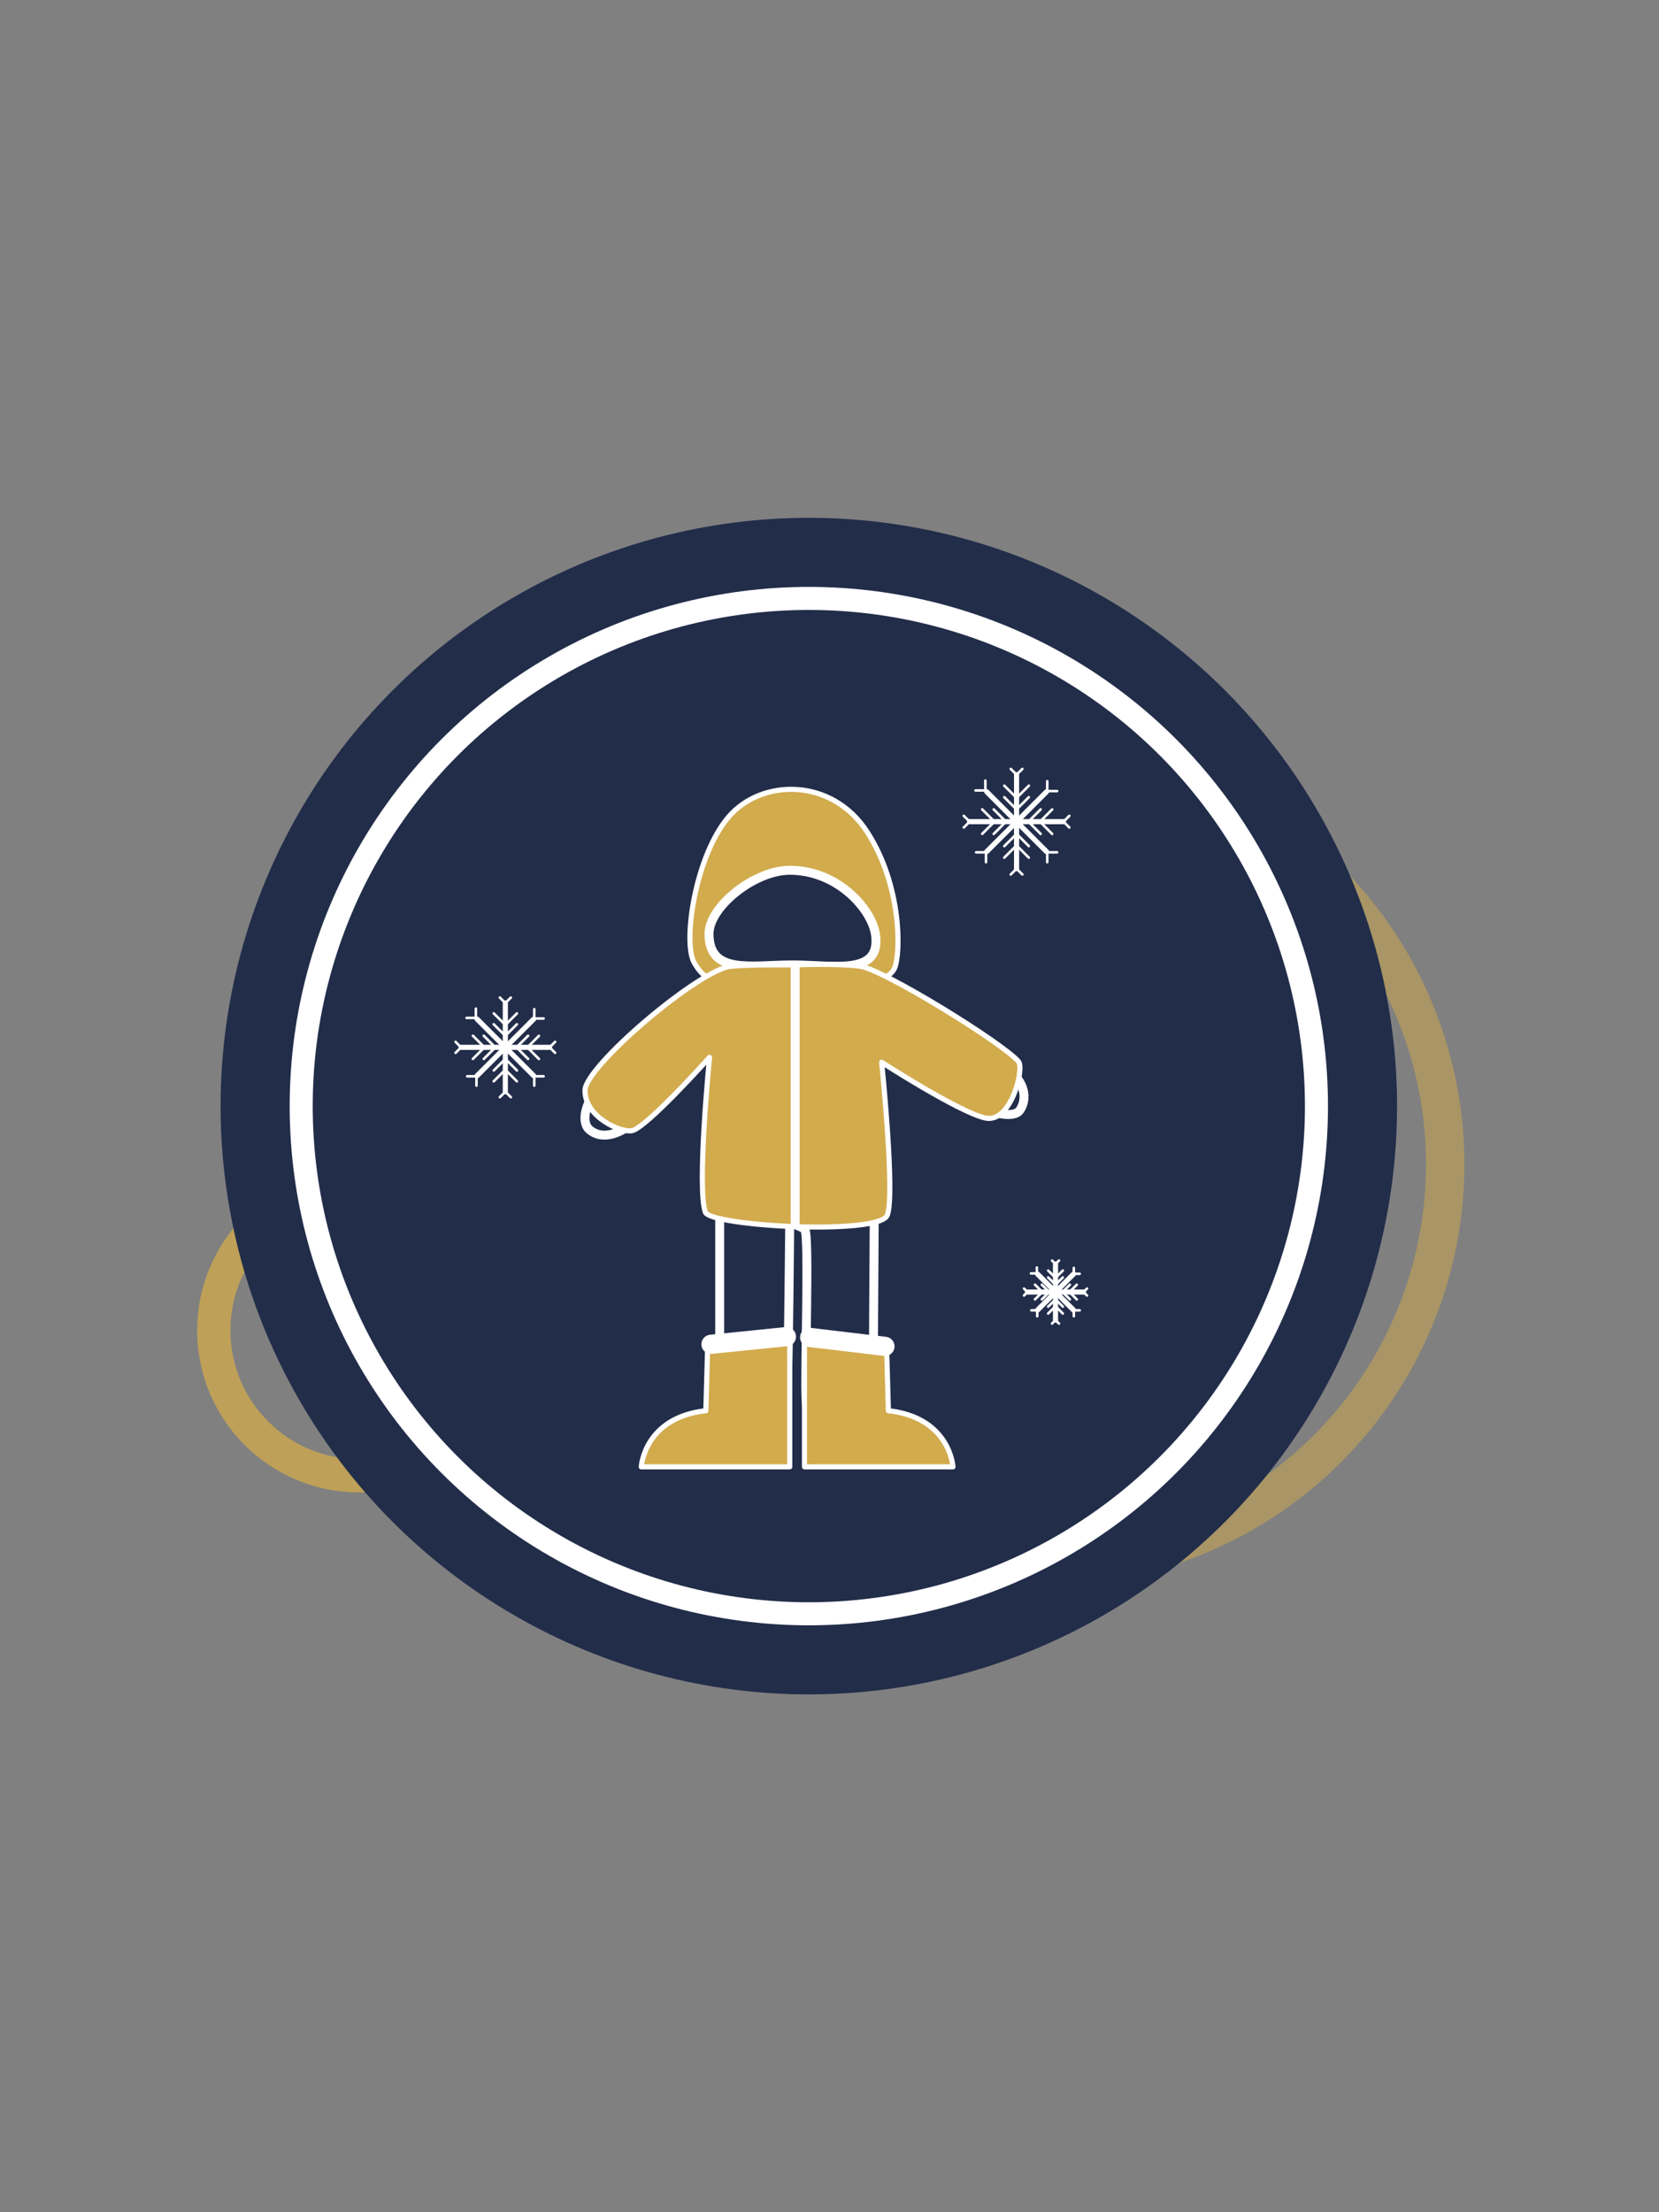 <?xml version="1.0" encoding="UTF-8"?>
<svg id="warm_clothes" data-name="warm clothes" xmlns="http://www.w3.org/2000/svg" viewBox="0 0 1296 1728">
  <rect x="0" y="0" width="1296" height="1728" fill="#808080" stroke="none"/>
  <defs>
    <style>
      .cls-1 {
        stroke-width: 18px;
      }

      .cls-1, .cls-2, .cls-3 {
        fill: #222d4a;
      }

      .cls-1, .cls-4, .cls-5, .cls-6, .cls-3, .cls-7, .cls-8 {
        stroke: #fff;
      }

      .cls-1, .cls-5, .cls-3, .cls-9, .cls-10 {
        stroke-miterlimit: 10;
      }

      .cls-2 {
        stroke-width: 0px;
      }

      .cls-4 {
        stroke-width: 15px;
      }

      .cls-4, .cls-5, .cls-6, .cls-3, .cls-9, .cls-7, .cls-10, .cls-8 {
        stroke-linecap: round;
      }

      .cls-4, .cls-5, .cls-9, .cls-7, .cls-10, .cls-8 {
        fill: none;
      }

      .cls-4, .cls-6, .cls-7, .cls-8 {
        stroke-linejoin: round;
      }

      .cls-5, .cls-3 {
        stroke-width: 7px;
      }

      .cls-6 {
        fill: #d2ab4d;
      }

      .cls-6, .cls-8 {
        stroke-width: 4px;
      }

      .cls-9 {
        opacity: .75;
        stroke-width: 26px;
      }

      .cls-9, .cls-10 {
        stroke: #d2ab4d;
      }

      .cls-7 {
        stroke-width: 2px;
      }

      .cls-10 {
        opacity: .5;
        stroke-width: 30px;
      }
    </style>
  </defs>
  <g>
    <circle class="cls-9" cx="280.57" cy="1039.22" r="113.55"/>
    <circle class="cls-10" cx="815.09" cy="909.57" r="313.89"/>
    <circle class="cls-2" cx="631.85" cy="864" r="459.52"/>
    <circle class="cls-1" cx="631.85" cy="864" r="396.56"/>
  </g>
  <path class="cls-5" d="m683.91,817.24s-1.84,238.08-1.59,263.28c.24,24.15-1.07,59.52-23.59,62.2-22.36,2.66-27.35-25.74-28.96-48.8-1.35-19.38,2.68-128.69-1.07-133.52-3.75-4.83-53.62-16.09-62.74-27.35-11.62-14.35-6.97-115.82-6.97-115.82,0,0-56.93,53.64-62.58,58.36-14.15,11.79-27.12,14.44-36.08,6.69-5.85-5.06-4-18.29,4.96-29.8,17.38-22.33,95.62-91,95.62-91,10.72-4.29,34.19-3.7,58.55-3.77,30.36-.09,54.36-1.53,65.09,3.3,0,0,94.28,66.16,104.68,75.44,13.2,11.79,12.26,23.58,7.54,30.65-4.72,7.07-23.49,2.21-33.39-4.39s-79.46-45.48-79.46-45.48Z"/>
  <path class="cls-5" d="m616.95,950.17l-54.74-3.35v136.38c0,12.33-2.6,59.58,24.76,59.58,26.72,0,26.37-41.93,27.79-56.9,1.27-13.39,2.19-135.71,2.19-135.71Z"/>
  <path class="cls-6" d="m666.45,767.38c12.68-1.39,28.24-.81,32.6-11.67,4.42-11.02,5.83-63.26-21.62-105.85-27.46-42.6-82.54-41.92-108.34-11.66-25.8,30.26-35.97,97.45-26.84,113.68,9.13,16.23,19.68,15.38,30.36,15.51s93.85,0,93.85,0Z"/>
  <path class="cls-3" d="m553.87,729.47c0,32.17,33.12,24.24,65.29,24.24s68.93,8.69,64.84-23.22c-2.54-19.78-29.22-50.71-67.06-50.71-27.4,0-63.07,28.4-63.07,49.7Z"/>
  <path class="cls-6" d="m552.94,1046.89l64-7.21v106.09h-115.99s2.16-38.49,50.45-43.85l1.54-55.03Z"/>
  <path class="cls-6" d="m692.46,1046.89l-64-7.21v106.09s115.99,0,115.99,0c0,0-2.16-38.49-50.45-43.85l-1.54-55.03Z"/>
  <line class="cls-4" x1="555.43" y1="1050.05" x2="614.33" y2="1044.07"/>
  <line class="cls-4" x1="632.52" y1="1044.67" x2="691.31" y2="1051.67"/>
  <path class="cls-6" d="m619.17,753.71s-34.55-.37-48.35,1.1c-24.8,2.64-113.85,78.26-113.85,96.99,0,21.06,28.43,33.07,36.7,31.41,11.46-2.29,60.62-57.31,60.62-57.31,0,0-10.06,101.61-3.31,120.92,3.86,11.02,135.95,18.36,142.18,2.38,6.24-15.98-4.41-119.44-4.41-119.44,0,0,60.62,39.13,81.01,43.54,20.11,4.35,30.53-38.62,25.9-44.09-12.12-14.33-105.26-71.76-123.45-74.4-17.33-2.51-53.05-1.1-53.05-1.1Z"/>
  <line class="cls-5" x1="621.17" y1="755.71" x2="621.17" y2="955.11"/>
  <g>
    <line class="cls-8" x1="394.76" y1="783.51" x2="394.76" y2="852.7"/>
    <line class="cls-8" x1="429.36" y1="818.11" x2="360.16" y2="818.11"/>
    <line class="cls-8" x1="416.88" y1="796.07" x2="372.73" y2="840.22"/>
    <line class="cls-8" x1="416.88" y1="840.22" x2="372.73" y2="796.07"/>
    <g>
      <line class="cls-7" x1="390.48" y1="779.22" x2="394.76" y2="783.51"/>
      <line class="cls-7" x1="394.76" y1="783.51" x2="399.05" y2="779.22"/>
    </g>
    <g>
      <line class="cls-7" x1="417.38" y1="788.29" x2="417.38" y2="795.57"/>
      <line class="cls-7" x1="417.38" y1="795.57" x2="424.65" y2="795.57"/>
    </g>
    <g>
      <line class="cls-7" x1="364.48" y1="795.1" x2="371.76" y2="795.1"/>
      <line class="cls-7" x1="371.76" y1="795.1" x2="371.76" y2="787.82"/>
    </g>
    <g>
      <line class="cls-7" x1="355.88" y1="822.39" x2="360.16" y2="818.11"/>
      <line class="cls-7" x1="360.16" y1="818.11" x2="355.88" y2="813.82"/>
    </g>
    <g>
      <line class="cls-7" x1="433.65" y1="813.82" x2="429.36" y2="818.1"/>
      <line class="cls-7" x1="429.36" y1="818.1" x2="433.65" y2="822.39"/>
    </g>
    <g>
      <line class="cls-7" x1="424.65" y1="840.72" x2="417.38" y2="840.72"/>
      <line class="cls-7" x1="417.38" y1="840.72" x2="417.38" y2="848"/>
    </g>
    <g>
      <line class="cls-7" x1="399.05" y1="857.03" x2="394.76" y2="852.75"/>
      <line class="cls-7" x1="394.76" y1="852.75" x2="390.48" y2="857.03"/>
    </g>
    <g>
      <line class="cls-7" x1="372.23" y1="848" x2="372.23" y2="840.72"/>
      <line class="cls-7" x1="372.23" y1="840.72" x2="364.95" y2="840.72"/>
    </g>
    <g>
      <line class="cls-7" x1="421.01" y1="809.1" x2="411.97" y2="818.14"/>
      <line class="cls-7" x1="411.97" y1="818.14" x2="421.01" y2="827.19"/>
    </g>
    <g>
      <line class="cls-7" x1="412.52" y1="809.06" x2="403.48" y2="818.1"/>
      <line class="cls-7" x1="403.48" y1="818.1" x2="412.52" y2="827.15"/>
    </g>
    <g>
      <line class="cls-7" x1="385.74" y1="791.58" x2="394.78" y2="800.62"/>
      <line class="cls-7" x1="394.78" y1="800.62" x2="403.82" y2="791.58"/>
    </g>
    <g>
      <line class="cls-7" x1="385.7" y1="800.07" x2="394.74" y2="809.12"/>
      <line class="cls-7" x1="394.74" y1="809.12" x2="403.79" y2="800.07"/>
    </g>
    <g>
      <line class="cls-7" x1="369.42" y1="827.13" x2="378.46" y2="818.09"/>
      <line class="cls-7" x1="378.46" y1="818.09" x2="369.42" y2="809.04"/>
    </g>
    <g>
      <line class="cls-7" x1="377.92" y1="827.17" x2="386.96" y2="818.13"/>
      <line class="cls-7" x1="386.96" y1="818.13" x2="377.92" y2="809.08"/>
    </g>
    <g>
      <line class="cls-7" x1="403.79" y1="844.63" x2="394.74" y2="835.59"/>
      <line class="cls-7" x1="394.74" y1="835.59" x2="385.7" y2="844.63"/>
    </g>
    <g>
      <line class="cls-7" x1="403.82" y1="836.14" x2="394.78" y2="827.09"/>
      <line class="cls-7" x1="394.78" y1="827.09" x2="385.74" y2="836.14"/>
    </g>
  </g>
  <g>
    <line class="cls-8" x1="824.55" y1="987.34" x2="824.55" y2="1031.12"/>
    <line class="cls-8" x1="846.44" y1="1009.23" x2="802.66" y2="1009.23"/>
    <line class="cls-8" x1="838.54" y1="995.29" x2="810.61" y2="1023.22"/>
    <line class="cls-8" x1="838.54" y1="1023.22" x2="810.61" y2="995.29"/>
    <g>
      <line class="cls-7" x1="821.84" y1="984.63" x2="824.55" y2="987.34"/>
      <line class="cls-7" x1="824.55" y1="987.34" x2="827.26" y2="984.63"/>
    </g>
    <g>
      <line class="cls-7" x1="838.86" y1="990.37" x2="838.86" y2="994.97"/>
      <line class="cls-7" x1="838.86" y1="994.97" x2="843.46" y2="994.97"/>
    </g>
    <g>
      <line class="cls-7" x1="805.39" y1="994.67" x2="809.99" y2="994.67"/>
      <line class="cls-7" x1="809.99" y1="994.67" x2="809.99" y2="990.07"/>
    </g>
    <g>
      <line class="cls-7" x1="799.95" y1="1011.94" x2="802.66" y2="1009.23"/>
      <line class="cls-7" x1="802.66" y1="1009.23" x2="799.95" y2="1006.52"/>
    </g>
    <g>
      <line class="cls-7" x1="849.15" y1="1006.52" x2="846.44" y2="1009.23"/>
      <line class="cls-7" x1="846.44" y1="1009.23" x2="849.15" y2="1011.94"/>
    </g>
    <g>
      <line class="cls-7" x1="843.46" y1="1023.54" x2="838.86" y2="1023.54"/>
      <line class="cls-7" x1="838.86" y1="1023.54" x2="838.86" y2="1028.14"/>
    </g>
    <g>
      <line class="cls-7" x1="827.26" y1="1033.86" x2="824.55" y2="1031.15"/>
      <line class="cls-7" x1="824.55" y1="1031.15" x2="821.84" y2="1033.86"/>
    </g>
    <g>
      <line class="cls-7" x1="810.29" y1="1028.14" x2="810.29" y2="1023.54"/>
      <line class="cls-7" x1="810.29" y1="1023.54" x2="805.69" y2="1023.54"/>
    </g>
    <g>
      <line class="cls-7" x1="841.16" y1="1003.53" x2="835.44" y2="1009.25"/>
      <line class="cls-7" x1="835.44" y1="1009.25" x2="841.16" y2="1014.97"/>
    </g>
    <g>
      <line class="cls-7" x1="835.78" y1="1003.51" x2="830.06" y2="1009.23"/>
      <line class="cls-7" x1="830.06" y1="1009.23" x2="835.78" y2="1014.95"/>
    </g>
    <g>
      <line class="cls-7" x1="818.84" y1="992.44" x2="824.56" y2="998.17"/>
      <line class="cls-7" x1="824.56" y1="998.17" x2="830.28" y2="992.44"/>
    </g>
    <g>
      <line class="cls-7" x1="818.82" y1="997.82" x2="824.54" y2="1003.54"/>
      <line class="cls-7" x1="824.54" y1="1003.54" x2="830.26" y2="997.82"/>
    </g>
    <g>
      <line class="cls-7" x1="808.52" y1="1014.94" x2="814.24" y2="1009.22"/>
      <line class="cls-7" x1="814.24" y1="1009.22" x2="808.51" y2="1003.49"/>
    </g>
    <g>
      <line class="cls-7" x1="813.89" y1="1014.96" x2="819.61" y2="1009.24"/>
      <line class="cls-7" x1="819.61" y1="1009.24" x2="813.89" y2="1003.52"/>
    </g>
    <g>
      <line class="cls-7" x1="830.26" y1="1026.01" x2="824.54" y2="1020.29"/>
      <line class="cls-7" x1="824.54" y1="1020.29" x2="818.82" y2="1026.01"/>
    </g>
    <g>
      <line class="cls-7" x1="830.28" y1="1020.64" x2="824.56" y2="1014.91"/>
      <line class="cls-7" x1="824.56" y1="1014.91" x2="818.84" y2="1020.64"/>
    </g>
  </g>
  <g>
    <line class="cls-8" x1="794.13" y1="605.14" x2="794.13" y2="678.47"/>
    <line class="cls-8" x1="830.8" y1="641.81" x2="757.46" y2="641.81"/>
    <line class="cls-8" x1="817.57" y1="618.46" x2="770.78" y2="665.24"/>
    <line class="cls-8" x1="817.57" y1="665.24" x2="770.78" y2="618.46"/>
    <g>
      <line class="cls-7" x1="789.59" y1="600.6" x2="794.13" y2="605.14"/>
      <line class="cls-7" x1="794.13" y1="605.14" x2="798.67" y2="600.6"/>
    </g>
    <g>
      <line class="cls-7" x1="818.1" y1="610.22" x2="818.1" y2="617.93"/>
      <line class="cls-7" x1="818.1" y1="617.93" x2="825.81" y2="617.93"/>
    </g>
    <g>
      <line class="cls-7" x1="762.04" y1="617.43" x2="769.75" y2="617.43"/>
      <line class="cls-7" x1="769.75" y1="617.43" x2="769.75" y2="609.72"/>
    </g>
    <g>
      <line class="cls-7" x1="752.92" y1="646.35" x2="757.46" y2="641.81"/>
      <line class="cls-7" x1="757.46" y1="641.81" x2="752.92" y2="637.27"/>
    </g>
    <g>
      <line class="cls-7" x1="835.34" y1="637.27" x2="830.8" y2="641.81"/>
      <line class="cls-7" x1="830.8" y1="641.81" x2="835.34" y2="646.35"/>
    </g>
    <g>
      <line class="cls-7" x1="825.81" y1="665.77" x2="818.1" y2="665.77"/>
      <line class="cls-7" x1="818.1" y1="665.77" x2="818.1" y2="673.48"/>
    </g>
    <g>
      <line class="cls-7" x1="798.67" y1="683.06" x2="794.13" y2="678.52"/>
      <line class="cls-7" x1="794.13" y1="678.52" x2="789.59" y2="683.06"/>
    </g>
    <g>
      <line class="cls-7" x1="770.25" y1="673.48" x2="770.25" y2="665.77"/>
      <line class="cls-7" x1="770.25" y1="665.77" x2="762.54" y2="665.77"/>
    </g>
    <g>
      <line class="cls-7" x1="821.95" y1="632.27" x2="812.37" y2="641.85"/>
      <line class="cls-7" x1="812.37" y1="641.85" x2="821.95" y2="651.43"/>
    </g>
    <g>
      <line class="cls-7" x1="812.95" y1="632.23" x2="803.37" y2="641.81"/>
      <line class="cls-7" x1="803.37" y1="641.81" x2="812.95" y2="651.39"/>
    </g>
    <g>
      <line class="cls-7" x1="784.57" y1="613.7" x2="794.15" y2="623.28"/>
      <line class="cls-7" x1="794.15" y1="623.28" x2="803.73" y2="613.7"/>
    </g>
    <g>
      <line class="cls-7" x1="784.53" y1="622.7" x2="794.11" y2="632.28"/>
      <line class="cls-7" x1="794.11" y1="632.28" x2="803.69" y2="622.7"/>
    </g>
    <g>
      <line class="cls-7" x1="767.28" y1="651.37" x2="776.86" y2="641.79"/>
      <line class="cls-7" x1="776.86" y1="641.79" x2="767.27" y2="632.2"/>
    </g>
    <g>
      <line class="cls-7" x1="776.28" y1="651.41" x2="785.86" y2="641.83"/>
      <line class="cls-7" x1="785.86" y1="641.83" x2="776.28" y2="632.25"/>
    </g>
    <g>
      <line class="cls-7" x1="803.69" y1="669.92" x2="794.11" y2="660.34"/>
      <line class="cls-7" x1="794.11" y1="660.34" x2="784.53" y2="669.92"/>
    </g>
    <g>
      <line class="cls-7" x1="803.73" y1="660.92" x2="794.15" y2="651.33"/>
      <line class="cls-7" x1="794.15" y1="651.33" x2="784.57" y2="660.92"/>
    </g>
  </g>
</svg>